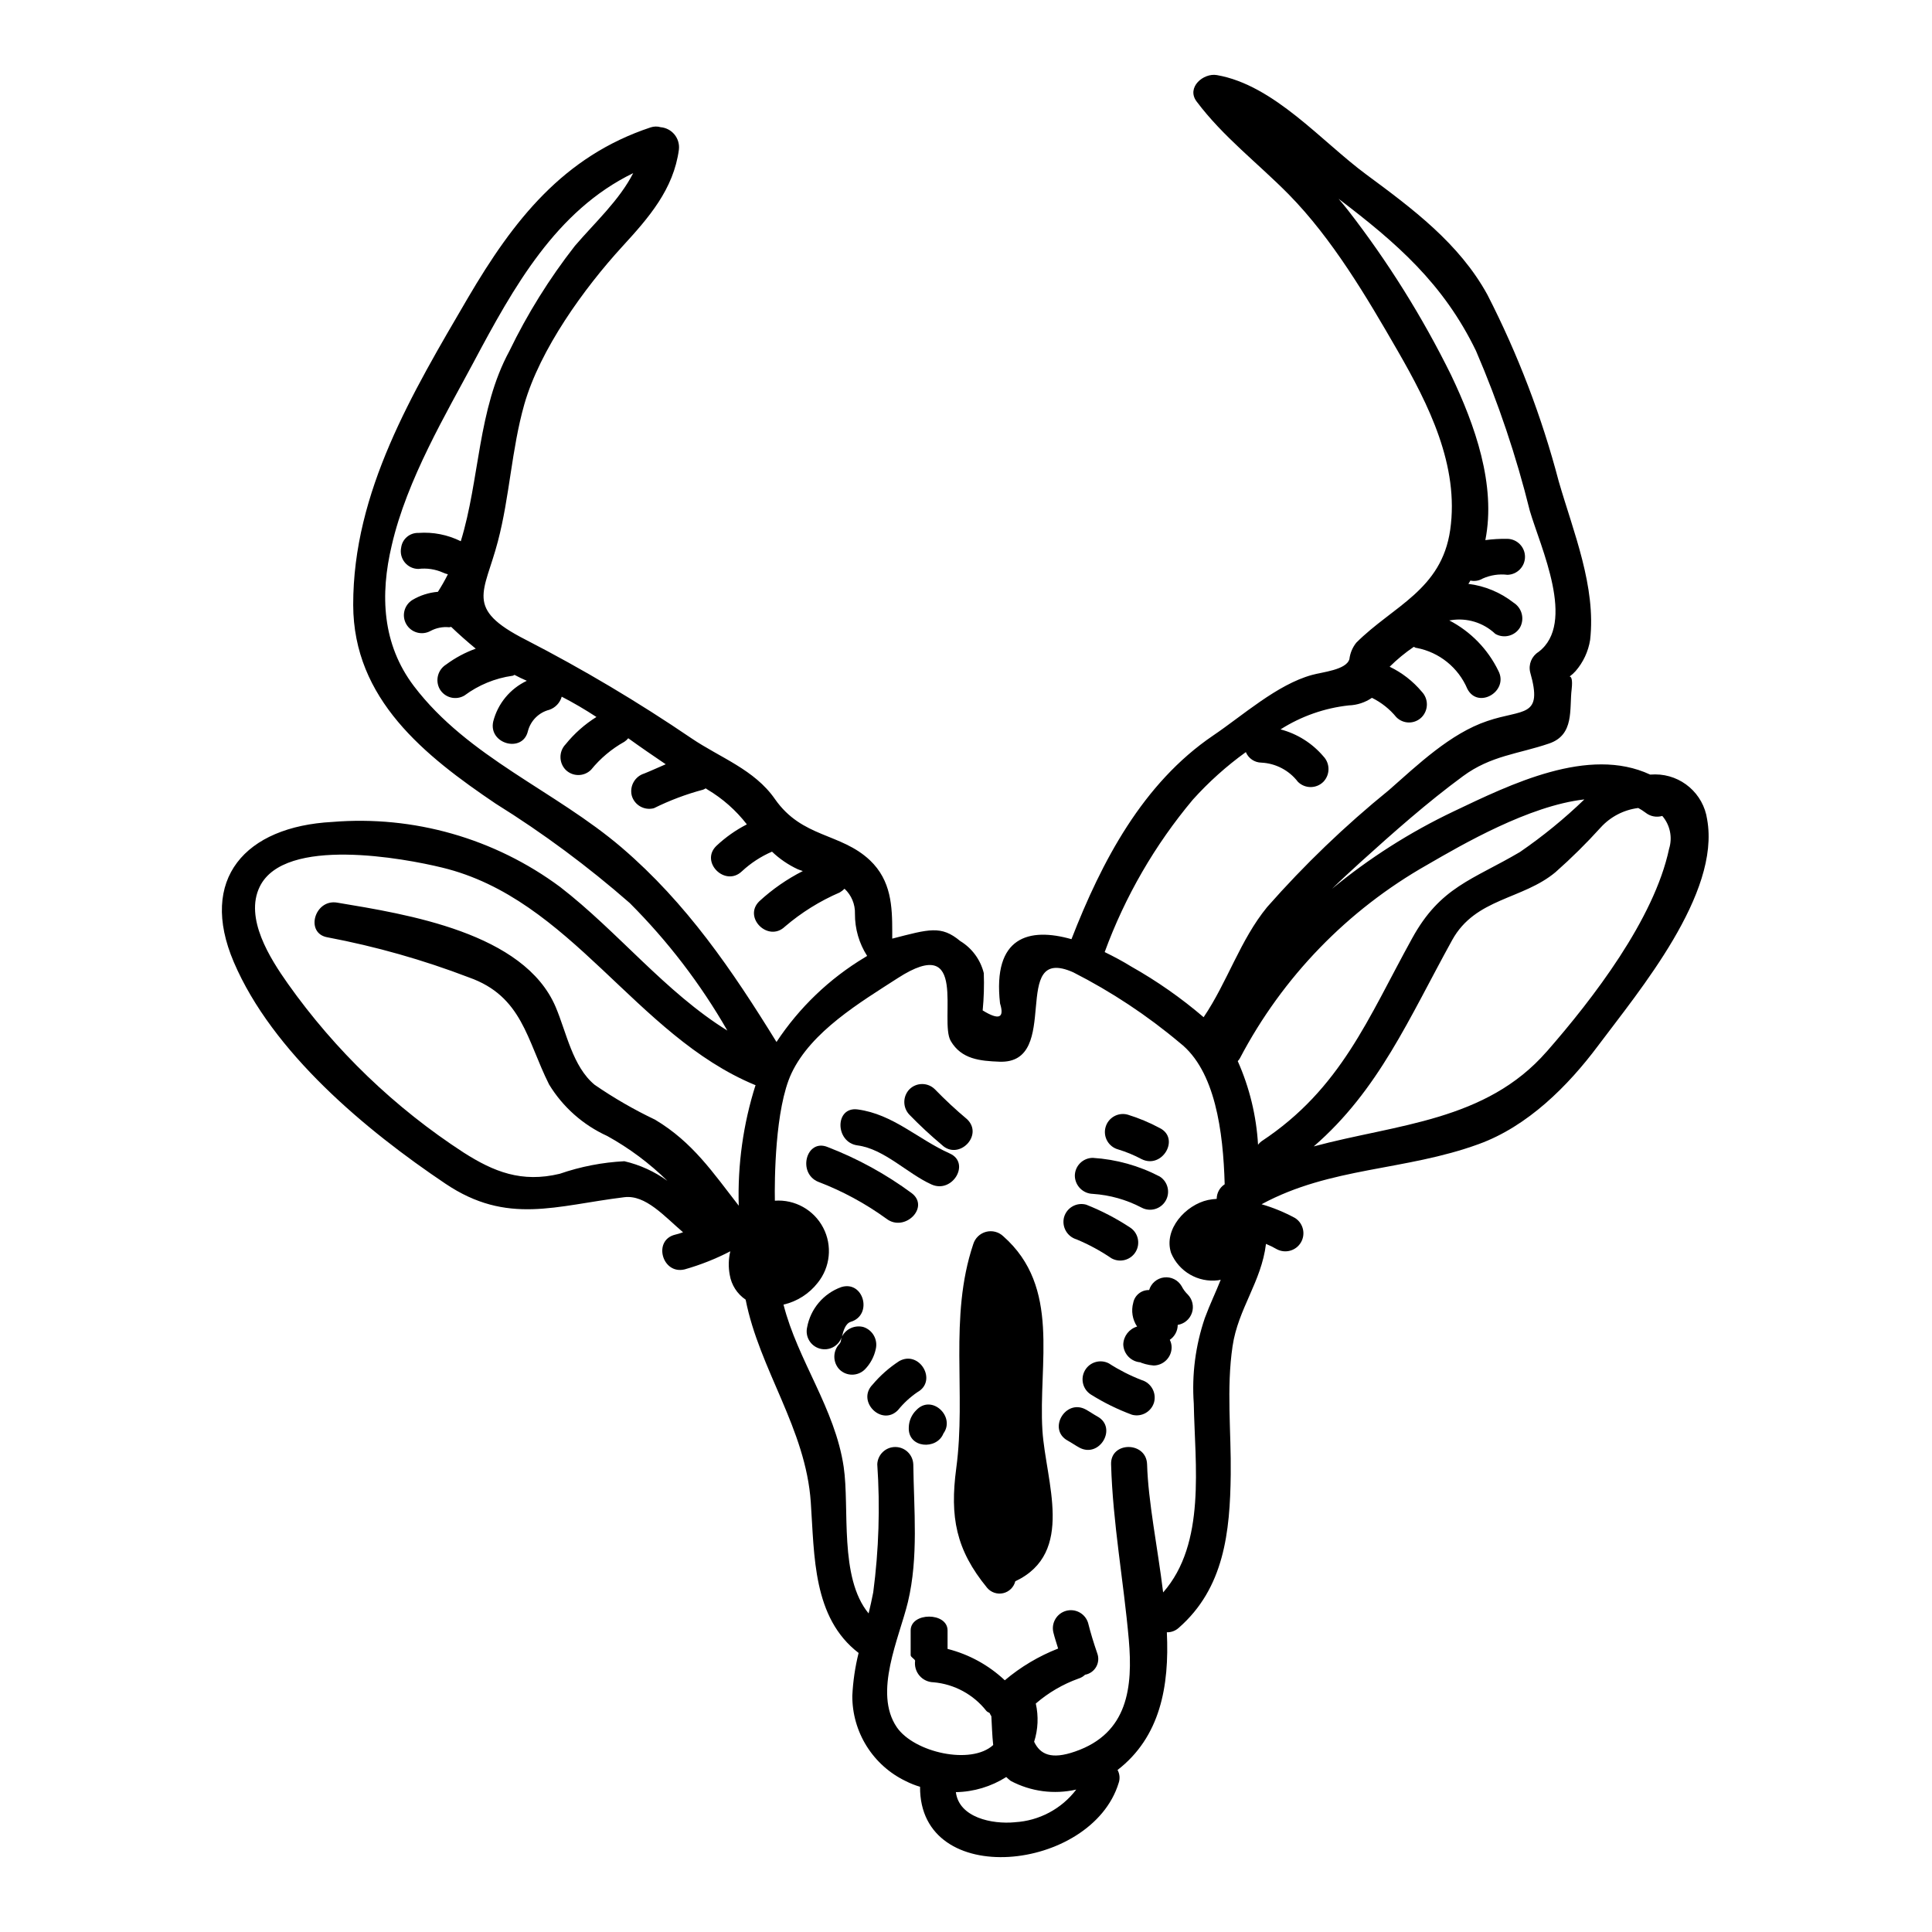 <?xml version="1.0" encoding="UTF-8"?>
<!-- Uploaded to: SVG Repo, www.svgrepo.com, Generator: SVG Repo Mixer Tools -->
<svg fill="#000000" width="800px" height="800px" version="1.1" viewBox="144 144 512 512" xmlns="http://www.w3.org/2000/svg">
 <g>
  <path d="m596.41 361.14c-0.996-6.84-6.863-11.914-13.777-11.914-0.441 0-0.883 0.047-1.32 0.047-16.34-7.633-37.031 2.594-52.148 9.785h0.004c-11.52 5.484-22.32 12.359-32.16 20.477 2.445-2.398 4.992-4.723 7.535-7.047 8.707-7.871 17.711-15.848 27.16-22.793 7.434-5.481 14.676-5.867 22.828-8.66 6.754-2.297 5.332-9.102 5.973-14.383 0.293-2.637-0.098-3.324-0.539-3.375l-0.004 0.004c0.574-0.418 1.102-0.895 1.574-1.422 2.035-2.34 3.375-5.203 3.863-8.266 1.617-14.133-4.453-28.664-8.316-42.02-4.496-17.141-10.84-33.738-18.926-49.504-7.477-13.598-19.859-22.793-32.043-31.797-11.887-8.758-24.457-23.727-39.621-26.371-3.574-0.637-8.172 3.277-5.379 6.996 7.047 9.391 16.188 16.293 24.402 24.609 11.594 11.809 20.645 27.16 28.863 41.43 8.219 14.273 16.383 30.48 13.938 47.504-2.297 15.949-15.164 20.152-24.898 29.891-0.992 1.25-1.617 2.746-1.812 4.328-0.789 2.891-7.191 3.43-9.926 4.211-9.25 2.539-18.348 10.758-26.176 16.043-18.688 12.676-29.543 33.383-37.555 53.977-11.203-3.18-20.934-0.734-18.93 17.023 1.219 3.914-0.297 4.504-4.602 1.859v-0.004c0.32-3.281 0.418-6.582 0.297-9.879-0.875-3.555-3.125-6.617-6.258-8.512-5.043-4.207-8.223-3.148-18.004-0.633v-1.859c0-6.656-0.242-13.504-5.902-18.895-7.777-7.336-17.953-5.867-25.191-16.238-5.434-7.828-14.531-10.957-22.113-16.094-14.102-9.59-28.77-18.312-43.926-26.121-16.344-8.316-10.957-12.379-7.387-26.023 3.148-11.938 3.621-24.359 6.996-36.297 4.16-14.625 15.898-30.867 25.977-41.871 7.043-7.68 13.594-15.164 15.016-25.73h-0.004c0.16-1.43-0.266-2.859-1.176-3.973-0.91-1.109-2.234-1.809-3.664-1.934-0.863-0.254-1.785-0.234-2.641 0.047-23.168 7.676-36.379 24.656-48.41 45.145-14.727 25.191-30.477 51.418-30.426 81.402 0.047 24.992 18.93 39.961 37.859 52.742l0.004-0.004c12.496 7.789 24.34 16.574 35.422 26.27 10.078 10.078 18.777 21.445 25.875 33.805-16.434-10.176-29.055-26.27-44.32-38.059-17.363-12.883-38.82-19.008-60.367-17.234-23.086 1.223-35.512 15.113-26.121 37.129 10.234 23.969 34.977 44.562 56.109 58.75 16.387 11.02 29.301 5.773 47.402 3.57 5.625-0.68 10.516 4.992 15.555 9.297l-0.004-0.004c-0.684 0.258-1.387 0.469-2.102 0.637-5.973 1.465-3.43 10.664 2.539 9.195 4.18-1.184 8.23-2.789 12.086-4.793-0.492 2.055-0.539 4.188-0.148 6.262 0.441 2.672 1.965 5.039 4.211 6.555 3.668 18.59 15.945 34.191 17.266 53.711 0.98 14.168 0.488 30.574 12.672 39.918-0.93 3.719-1.484 7.519-1.668 11.348-0.023 4.719 1.293 9.348 3.797 13.348 2.5 4.004 6.09 7.211 10.344 9.254 1.219 0.621 2.496 1.129 3.812 1.516-0.191 27.391 45.445 22.5 52.637-1.027 0.387-1.133 0.281-2.375-0.297-3.426 11.301-8.758 13.75-22.16 13.062-36.492h0.004c1.16 0.031 2.289-0.395 3.148-1.18 12.031-10.516 13.598-25.387 13.777-40.652 0.145-11.297-1.18-22.746 0.488-33.996 1.469-9.93 7.633-17.023 8.855-27.098 0.992 0.402 1.957 0.879 2.883 1.418 2.269 1.199 5.082 0.398 6.379-1.816 1.297-2.215 0.617-5.059-1.539-6.449-2.824-1.539-5.805-2.766-8.895-3.66 18.348-9.93 38.012-8.805 57.574-15.949 12.914-4.695 23.582-15.312 31.648-26.121 10.906-14.578 32.43-40.211 28.859-59.926zm-287.59 7.535c-17.711-15.164-40.75-23.918-55.133-42.852-8.41-11.102-8.996-24.164-5.867-37.32 4.012-17.465 14.562-35.125 21.672-48.48 10.629-19.957 21.863-40.207 42.312-50.141-3.715 7.242-10.078 13.012-15.457 19.285-6.762 8.652-12.586 18-17.367 27.883-8.414 15.508-7.824 34-12.867 50.383-3.481-1.73-7.367-2.492-11.246-2.203-2.285-0.066-4.25 1.602-4.551 3.867-0.293 1.379 0.047 2.816 0.93 3.918 0.879 1.098 2.211 1.746 3.621 1.758 2.231-0.277 4.496 0.062 6.551 0.977 0.41 0.188 0.836 0.336 1.277 0.438-0.797 1.598-1.68 3.148-2.644 4.648-2.387 0.191-4.695 0.93-6.75 2.152-2.199 1.355-2.918 4.215-1.613 6.449 1.301 2.231 4.144 3.016 6.406 1.77 1.512-0.809 3.231-1.152 4.938-0.98 0.195 0 0.344-0.094 0.539-0.094 2.055 1.969 4.254 3.914 6.508 5.769-2.805 1.008-5.445 2.422-7.84 4.199-2.211 1.367-2.965 4.231-1.707 6.508 0.637 1.102 1.688 1.902 2.918 2.223s2.539 0.137 3.633-0.512c3.738-2.781 8.109-4.582 12.723-5.234 0.191 0 0.34-0.145 0.535-0.242 1.074 0.586 2.152 1.078 3.277 1.574v-0.004c-4.422 2.086-7.684 6.031-8.902 10.766-1.371 5.969 7.824 8.512 9.195 2.543 0.73-2.766 2.902-4.922 5.676-5.625 1.594-0.555 2.816-1.848 3.277-3.473 3.156 1.633 6.227 3.43 9.195 5.379-3.106 1.941-5.867 4.391-8.168 7.242-1.812 1.883-1.812 4.863 0 6.75 1.863 1.859 4.883 1.859 6.746 0 2.449-3.012 5.445-5.535 8.832-7.426 0.387-0.258 0.734-0.57 1.027-0.93 3.273 2.363 6.602 4.644 9.93 6.894-1.863 0.789-3.719 1.664-5.676 2.445h0.004c-2.496 0.762-3.957 3.34-3.328 5.871 0.723 2.523 3.332 4.004 5.871 3.328 4.168-2.066 8.535-3.711 13.035-4.91 0.238-0.094 0.465-0.211 0.684-0.348l0.445 0.297c4.039 2.394 7.59 5.531 10.465 9.246-2.938 1.504-5.648 3.418-8.051 5.676-4.453 4.254 2.301 11.02 6.75 6.75 2.34-2.172 5.031-3.93 7.965-5.195 2 1.91 4.297 3.481 6.801 4.648 0.441 0.191 0.93 0.344 1.371 0.488-4.18 2.121-8.047 4.805-11.496 7.973-4.453 4.254 2.297 11.02 6.75 6.75 4.359-3.731 9.258-6.781 14.527-9.051 0.461-0.273 0.887-0.605 1.27-0.98 1.84 1.715 2.844 4.144 2.758 6.656-0.027 3.949 1.098 7.824 3.231 11.148-0.219 0.121-0.434 0.254-0.637 0.395-9.371 5.629-17.363 13.285-23.387 22.41-11.703-18.973-23.836-36.781-40.957-51.457zm30.965 94.859c-6.75-8.66-12.18-16.828-22.16-22.793v-0.004c-5.578-2.652-10.938-5.746-16.027-9.246-5.867-4.84-7.477-13.895-10.324-20.594-8.363-19.766-39.473-24.609-57.914-27.691-6.019-1.027-8.613 8.172-2.543 9.199 12.781 2.418 25.32 5.973 37.469 10.625 14.137 4.988 15.312 16.582 21.23 28.371 3.652 5.992 9.02 10.746 15.41 13.648 5.828 3.223 11.191 7.219 15.941 11.887-3.414-2.477-7.289-4.242-11.398-5.199-5.832 0.297-11.598 1.418-17.121 3.324-10.129 2.445-17.512-0.539-25.484-5.625-18.219-11.84-34.023-27.027-46.582-44.758-4.723-6.691-11.543-17.367-7.434-25.73 6.606-13.449 38.449-7.434 48.281-5.039 34.289 8.266 51.215 44.477 82.961 57.625h0.148c-3.281 10.336-4.789 21.152-4.461 31.992zm73.18 163.38c-6.113 0.586-14.82-1.27-15.648-7.973l-0.004-0.004c4.738-0.082 9.359-1.473 13.355-4.008 0.371 0.367 0.766 0.711 1.184 1.027 5.324 2.828 11.488 3.644 17.367 2.297-3.894 5.121-9.832 8.281-16.254 8.652zm53.465-165.2c-0.77 0.047-1.539 0.145-2.297 0.297-5.867 1.27-11.84 7.727-9.785 14.035 2.062 4.941 7.164 7.902 12.477 7.242 0.223-0.066 0.449-0.113 0.68-0.145-1.266 3.227-2.832 6.406-4.203 10.125v-0.004c-2.488 7.293-3.488 15.012-2.938 22.699 0.297 16.238 3.324 37.031-8.121 50.043-1.469-11.984-3.961-23.969-4.254-33.949-0.195-6.117-9.734-6.117-9.539 0 0.445 15.602 3.328 30.965 4.695 46.473 1.078 12.469-0.145 24.797-14.234 29.641-6.297 2.199-9.246 0.789-10.859-2.594l0.004 0.004c1.047-3.277 1.195-6.773 0.438-10.125 3.328-2.879 7.16-5.117 11.297-6.606 0.66-0.199 1.266-0.551 1.766-1.027 1.238-0.227 2.312-0.988 2.938-2.082 0.621-1.098 0.73-2.41 0.289-3.594-0.93-2.688-1.758-5.379-2.445-8.121v0.004c-0.785-2.438-3.352-3.824-5.816-3.141-2.469 0.684-3.957 3.191-3.379 5.684 0.34 1.418 0.832 2.836 1.27 4.301l0.004 0.004c-5.141 2.012-9.918 4.852-14.137 8.414-4.269-4.016-9.488-6.875-15.168-8.316v-4.891c0-4.891-9.781-4.891-9.781 0v6.539c0 0.539 1.027 0.98 1.18 1.469h0.004c-0.203 1.426 0.215 2.871 1.152 3.969 0.938 1.094 2.297 1.734 3.738 1.758 5.508 0.492 10.57 3.234 13.988 7.582 0.242 0.293 0.637 0.395 0.883 0.586 0.113 0.293 0.262 0.57 0.441 0.828 0.145 2.363 0.195 4.992 0.488 7.633-5.867 5.379-20.938 1.969-25.531-4.695-6.297-9.195 0.633-23.676 2.934-33.215 2.836-11.887 1.574-24.402 1.422-36.492h-0.004c-0.105-2.559-2.211-4.578-4.773-4.578-2.559 0-4.664 2.019-4.769 4.578 0.77 11.324 0.41 22.695-1.074 33.949-0.344 1.859-0.789 3.719-1.223 5.578-7.871-9.539-4.988-27.883-6.606-38.84-2.297-15.508-12.18-28.18-15.945-42.996v-0.004c3.59-0.828 6.789-2.867 9.055-5.773 3.348-4.141 3.926-9.879 1.461-14.602-2.465-4.727-7.496-7.539-12.809-7.164-0.098-5.285 0-24.359 4.402-33.754 5.234-11.102 18.246-18.828 28.176-25.238 18.934-12.203 10.863 11.297 14.039 16.676 2.836 4.844 7.777 5.281 12.867 5.481 16.926 0.684 2.363-31.355 19.617-23.676h-0.004c10.086 5.133 19.555 11.402 28.223 18.684 9.391 7.34 11.496 23.48 11.887 37.477-1.312 0.848-2.106 2.301-2.117 3.863zm-3.453-48.141c-5.957-5.098-12.395-9.605-19.227-13.453-2.199-1.371-4.602-2.637-7-3.812l0.004-0.004c5.391-14.715 13.297-28.383 23.367-40.395 4.219-4.684 8.926-8.906 14.039-12.594 0.691 1.664 2.305 2.762 4.109 2.789 3.82 0.188 7.363 2.047 9.688 5.082 1.867 1.859 4.883 1.859 6.75 0 1.812-1.887 1.812-4.863 0-6.75-2.965-3.484-6.926-5.977-11.352-7.141 5.469-3.481 11.664-5.656 18.105-6.359 2.188-0.074 4.309-0.77 6.117-2.004 2.492 1.223 4.695 2.969 6.453 5.117 0.891 0.906 2.106 1.418 3.375 1.418 1.273 0 2.488-0.512 3.375-1.418 1.812-1.887 1.812-4.863 0-6.75-2.332-2.781-5.234-5.035-8.508-6.606 1.969-1.953 4.113-3.719 6.402-5.277 0.246 0.094 0.441 0.293 0.734 0.293l0.004-0.004c6.019 1.141 11.066 5.219 13.453 10.859 2.836 5.481 11.051 0.633 8.215-4.793-2.789-5.734-7.348-10.418-13.008-13.355 0.145-0.051 0.242 0 0.395-0.051h-0.004c4.285-0.707 8.656 0.633 11.809 3.621 2.285 1.312 5.203 0.551 6.555-1.711 1.25-2.293 0.5-5.164-1.707-6.555-3.469-2.719-7.613-4.445-11.988-4.988 0.199-0.281 0.379-0.574 0.535-0.879 1.121 0.246 2.297 0.055 3.281-0.539 2.055-0.914 4.32-1.254 6.555-0.98 2.582-0.074 4.637-2.188 4.637-4.769 0-2.582-2.055-4.695-4.637-4.766-1.961-0.035-3.926 0.078-5.871 0.34 2.891-14.625-2.754-30.477-9.055-43.691l0.004 0.004c-7.621-15.461-16.781-30.113-27.344-43.73-0.836-1.074-1.664-2.055-2.496-3.031 15.312 11.641 27.785 22.434 36.445 40.355h-0.004c5.891 13.695 10.648 27.844 14.234 42.312 2.836 9.688 12.375 29.84 2.297 37.418v0.004c-1.812 1.133-2.699 3.301-2.199 5.383 3.477 12.18-1.91 9.684-11.348 12.914-9.781 3.273-18.5 11.641-26.125 18.344l0.004-0.004c-11.59 9.406-22.375 19.766-32.238 30.965-7.164 8.742-10.535 19.898-16.832 29.191zm15.348 32.867c-0.355 0.258-0.668 0.57-0.93 0.926-0.441-7.648-2.262-15.156-5.379-22.16 0.234-0.23 0.434-0.496 0.586-0.785 11.289-21.496 28.523-39.285 49.645-51.25 9.293-5.383 26.953-15.656 41.629-17.32-5.301 5.109-11.008 9.773-17.074 13.941-12.617 7.434-21.082 9.195-28.609 22.941-11.648 21.082-18.789 39.773-39.867 53.707zm75.57-23.773c-16.137 18.5-39.754 19.223-61.738 25.141 17.219-14.918 25.191-33.852 36.688-54.688 6.168-11.156 18.641-10.664 27.395-18l0.004-0.004c4.195-3.707 8.184-7.652 11.938-11.805 2.598-2.867 6.141-4.707 9.977-5.184 0.668 0.359 1.305 0.77 1.91 1.223 1.25 1.008 2.914 1.336 4.453 0.879 2.066 2.394 2.75 5.688 1.805 8.711-3.957 18.66-20.227 39.793-32.426 53.734z"/>
  <path d="m448.53 485.88c-2.039-0.059-3.82 1.371-4.211 3.371-0.59 2.148-0.215 4.449 1.027 6.301-2.102 0.617-3.574 2.504-3.668 4.695 0.059 2.621 2.172 4.738 4.797 4.793-0.93-0.098 1.074 0.438 0.98 0.438h-0.004c0.75 0.207 1.52 0.34 2.297 0.395 2.621-0.047 4.727-2.176 4.746-4.797 0-0.699-0.168-1.387-0.488-2.008 1.312-0.891 2.098-2.371 2.102-3.957 1.754-0.285 3.203-1.516 3.766-3.199 0.566-1.684 0.152-3.539-1.074-4.824-0.676-0.652-1.238-1.41-1.664-2.25-0.949-1.629-2.777-2.535-4.644-2.309-1.871 0.227-3.43 1.543-3.961 3.352z"/>
  <path d="m409.89 471.63c-1.215-1.164-2.949-1.613-4.578-1.184-1.629 0.434-2.914 1.676-3.398 3.289-6.508 19.418-1.812 39.426-4.5 59.387-1.715 12.863-0.098 21.57 8.168 31.645v0.004c1.039 1.242 2.688 1.801 4.266 1.438 1.578-0.363 2.82-1.578 3.215-3.152 15.949-7.535 8.074-26.414 7.191-39.965-1.117-17.945 4.938-37.949-10.363-51.461z"/>
  <path d="m372.76 495.66c-2.238-0.551-4.562 0.496-5.629 2.543 0.344-1.422 0.883-3.477 2.363-3.918 5.867-1.805 3.379-11.02-2.543-9.195-4.703 1.688-8.152 5.75-9.055 10.664-0.562 2.461 0.895 4.934 3.32 5.633 2.426 0.703 4.977-0.609 5.816-2.992-0.047 0.195-0.094 0.395-0.145 0.637-0.008 0.418-0.164 0.816-0.441 1.129-1.785 1.895-1.785 4.852 0 6.75 1.863 1.855 4.883 1.855 6.75 0 1.453-1.484 2.453-3.352 2.887-5.383 0.609-2.527-0.844-5.094-3.324-5.867z"/>
  <path d="m385.64 460.22c-6.848-5.059-14.34-9.172-22.281-12.23-5.676-2.363-8.125 6.856-2.539 9.199v-0.004c6.426 2.453 12.504 5.738 18.074 9.777 4.789 3.711 11.594-2.992 6.746-6.742z"/>
  <path d="m395.67 449.67c-8.398-3.758-14.996-10.406-24.402-11.66-6.086-0.789-6.008 8.742 0 9.535 7.086 0.945 13.195 7.477 19.602 10.355 5.566 2.496 10.422-5.723 4.801-8.23z"/>
  <path d="m393.57 447.38c4.414 4.289 11.164-2.449 6.746-6.746-2.988-2.504-5.844-5.164-8.559-7.961-1.867-1.855-4.883-1.855-6.746 0-1.812 1.883-1.812 4.863 0 6.746 2.715 2.797 5.57 5.457 8.559 7.961z"/>
  <path d="m429.3 472.45c3.25 1.355 6.356 3.039 9.266 5.019 2.266 1.25 5.117 0.465 6.426-1.77 1.305-2.234 0.59-5.106-1.609-6.465-3.633-2.383-7.496-4.387-11.535-5.988-2.539-0.688-5.156 0.801-5.867 3.336-0.652 2.531 0.816 5.125 3.32 5.867z"/>
  <path d="m433.63 460.39c4.496 0.301 8.883 1.535 12.879 3.629 2.262 1.223 5.09 0.43 6.391-1.793 1.301-2.223 0.602-5.074-1.574-6.445-5.496-2.867-11.527-4.547-17.711-4.934-2.637 0.004-4.769 2.137-4.773 4.769 0.062 2.617 2.172 4.719 4.789 4.773z"/>
  <path d="m440.32 448.61c2.141 0.648 4.219 1.508 6.195 2.562 5.488 2.754 10.32-5.488 4.816-8.234-2.703-1.453-5.543-2.641-8.477-3.543-2.547-0.699-5.176 0.793-5.875 3.34-0.699 2.543 0.793 5.176 3.34 5.875z"/>
  <path d="m446.52 509.72c-3.031-1.172-5.934-2.648-8.66-4.41-2.258-1.172-5.043-0.367-6.324 1.832s-0.609 5.019 1.527 6.402c3.445 2.164 7.106 3.965 10.922 5.375 2.539 0.688 5.156-0.797 5.867-3.332 0.652-2.535-0.82-5.129-3.332-5.867z"/>
  <path d="m434.82 519.38c-1.043-0.574-2.012-1.262-3.055-1.836-5.398-2.957-10.215 5.277-4.816 8.234 1.047 0.574 2.016 1.262 3.059 1.836 5.394 2.953 10.207-5.285 4.812-8.234z"/>
  <path d="m382.31 504.7c-2.656 1.723-5.043 3.828-7.082 6.25-4.293 4.406 2.445 11.156 6.746 6.746 1.473-1.828 3.207-3.43 5.148-4.758 5.398-2.984 0.57-11.219-4.812-8.238z"/>
  <path d="m386.85 517.68c-1.25 1.207-1.977 2.859-2.012 4.594-0.277 5.555 7.445 6.055 9.184 1.598 3.223-4.438-3.098-10.484-7.172-6.191zm6.902 6.539-0.156 0.195c0.059-0.043 0.105-0.137 0.16-0.203z"/>
 </g>
</svg>